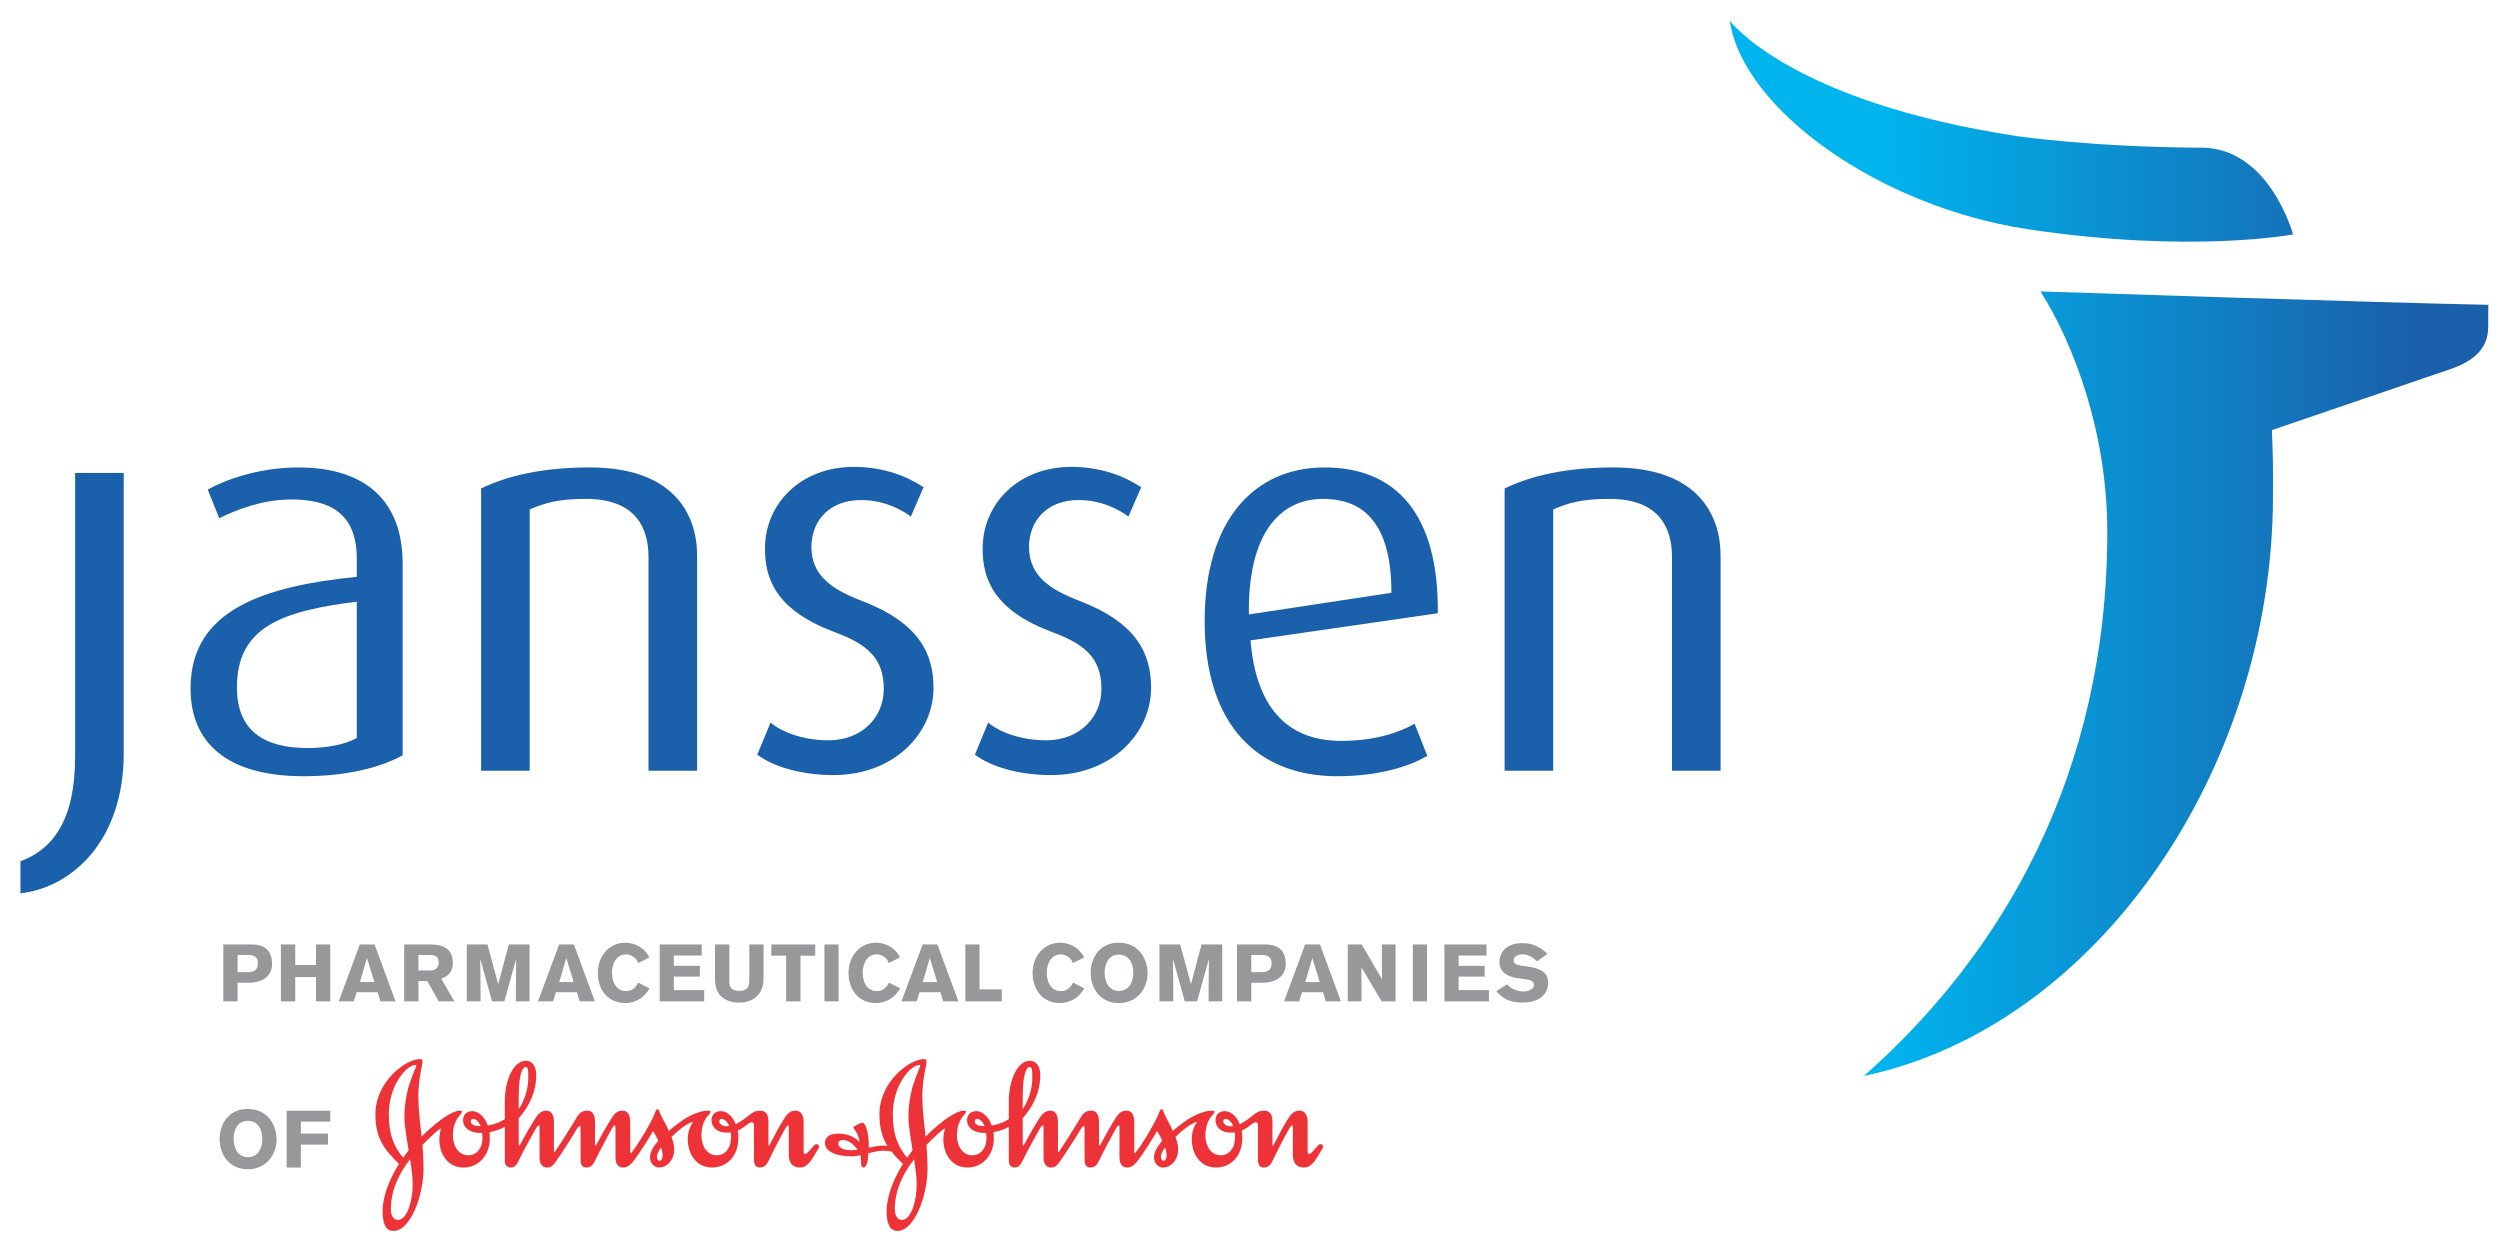 <?xml version="1.0" encoding="UTF-8"?> <svg xmlns="http://www.w3.org/2000/svg" xmlns:xlink="http://www.w3.org/1999/xlink" version="1.1" x="0" y="0" width="856" height="427" viewBox="0, 0, 856, 427"><defs><linearGradient id="Gradient_1" gradientUnits="userSpaceOnUse" x1="592.281" y1="187.75" x2="852.025" y2="187.75"><stop offset="0" stop-color="#00B4EE"></stop><stop offset="0.2" stop-color="#00B4EE"></stop><stop offset="0.9" stop-color="#1A60AA"></stop><stop offset="1" stop-color="#1A60AA"></stop></linearGradient></defs><g id="Layer_1"><path d="M592.253,7.064 C596.837,37.639 643.727,70.779 693.971,78.425 L693.971,78.425 C750.212,86.946 785.138,80.26 785.138,80.26 L785.138,80.26 C785.138,80.26 777.119,50.68 753.865,50.566 L753.865,50.566 C717.058,50.418 691.115,46.689 691.115,46.689 L691.115,46.689 C612.601,34.81 592.253,7.064 592.253,7.064 z M721.534,182.174 C721.534,265.562 685.184,327.027 638.204,368.393 L638.204,368.393 C717.543,351.729 778.269,263.989 778.269,169.563 L778.269,169.563 C778.346,161.877 778.22,154.117 777.894,147.269 L777.894,147.269 L839.22,126.315 C846.978,123.605 851.936,119.382 851.957,111.962 L851.957,111.962 C851.984,106.956 852,104.366 852,104.366 L852,104.366 C818.851,103.76 698.656,99.783 698.656,99.783 L698.656,99.783 C709.911,117.499 721.534,147.906 721.534,182.174" fill="url(#Gradient_1)"></path><g><path d="M7,305.876 L7,294.9 C17.777,290.915 25.719,281.283 25.719,259.149 L25.719,161.934 L42.359,161.934 L42.359,258.028 C42.359,287.341 25.144,303.796 7,305.876" fill="#1A60AA"></path><path d="M122.161,206.014 C96.455,209.221 81.123,214.71 81.123,235.325 C81.123,250.088 90.203,256.125 105.347,256.125 C111.776,256.125 118.02,254.99 122.161,252.717 z M104.017,265.781 C77.54,265.781 65.244,254.242 65.244,235.707 C65.244,208.644 90.592,200.718 122.161,197.499 L122.161,191.267 C122.161,175.561 112.707,171.018 99.669,171.018 C89.819,171.018 80.757,174.614 75.071,177.442 L71.115,167.618 C76.965,164.387 88.317,160.056 102.313,160.056 C121.23,160.056 137.875,168.189 137.875,193.134 L137.875,258.592 C130.119,262.946 118.197,265.781 104.017,265.781" fill="#1A60AA"></path><path d="M222.045,263.889 L222.045,190.688 C222.045,181.244 218.065,170.82 200.667,170.82 C191.199,170.82 186.67,172.153 181.371,174.422 L181.371,263.889 L164.729,263.889 L164.729,167.243 C173.784,162.885 185.724,160.051 201.989,160.051 C230.348,160.051 238.693,175.742 238.693,190.313 L238.693,263.889 z" fill="#1A60AA"></path><path d="M285.395,265.385 C274.415,265.385 264.783,262.544 259.294,258.403 L263.829,247.414 C267.427,250.448 274.602,253.479 283.692,253.479 C295.029,253.479 302.604,245.714 302.604,235.889 C302.604,225.303 296.922,220.577 285.767,216.431 C265.917,209.031 261.921,198.446 261.921,187.853 C261.921,172.716 273.852,159.86 292.395,159.86 C302.787,159.86 310.926,163.272 316.218,166.849 L311.871,176.864 C308.836,174.621 302.787,171.214 294.848,171.214 C283.692,171.214 277.821,178.586 277.821,187.294 C277.821,197.119 285.003,201.86 294.848,205.64 C314.709,213.2 319.629,223.794 319.629,235.53 C319.629,251.026 306.199,265.385 285.395,265.385" fill="#1A60AA"></path><path d="M359.901,265.385 C348.937,265.385 339.283,262.544 333.808,258.403 L338.338,247.414 C341.948,250.448 349.125,253.479 358.206,253.479 C369.536,253.479 377.125,245.714 377.125,235.889 C377.125,225.303 371.436,220.577 360.285,216.431 C340.43,209.031 336.449,198.446 336.449,187.853 C336.449,172.716 348.358,159.86 366.907,159.86 C377.3,159.86 385.446,163.272 390.74,166.849 L386.378,176.864 C383.359,174.621 377.3,171.214 369.355,171.214 C358.206,171.214 352.339,178.586 352.339,187.294 C352.339,197.119 359.52,201.86 369.355,205.64 C389.23,213.2 394.13,223.794 394.13,235.53 C394.13,251.026 380.708,265.385 359.901,265.385" fill="#1A60AA"></path><path d="M452.959,170.819 C438.21,170.819 427.226,182.753 427.62,210.379 L476.417,202.972 C476.417,179.903 467.529,170.819 452.959,170.819 M428.177,219.253 C430.065,242.322 440.856,253.677 459.2,253.677 C470.744,253.677 479.055,250.842 484.359,247.808 L488.709,258.783 C482.469,262.544 471.676,265.78 457.867,265.78 C431.205,265.78 412.478,248.944 412.478,212.623 C412.478,178.027 429.516,160.05 453.522,160.05 C477.927,160.05 492.68,175.939 492.301,209.97 z" fill="#1A60AA"></path><path d="M572.491,263.889 L572.491,190.688 C572.491,181.244 568.513,170.82 551.122,170.82 C541.656,170.82 537.129,172.153 531.824,174.422 L531.824,263.889 L515.178,263.889 L515.178,167.243 C524.262,162.885 536.169,160.051 552.438,160.051 C580.8,160.051 589.13,175.742 589.13,190.313 L589.13,263.889 z" fill="#1A60AA"></path><path d="M81.342,332.868 L84.541,332.868 C86.759,332.868 88.29,332.352 88.29,329.806 C88.29,326.991 85.98,326.972 84.457,326.972 L81.342,326.972 z M86.116,323.381 C90.715,323.381 93.152,325.568 93.152,330.041 C93.152,334.97 88.811,336.492 85.284,336.492 L81.342,336.492 L81.342,342.863 L76.461,342.863 L76.461,323.381 z" fill="#96989A"></path><path d="M108.203,342.863 L108.203,334.547 L101.09,334.547 L101.09,342.863 L96.178,342.863 L96.178,323.388 L101.09,323.388 L101.09,330.422 L108.203,330.422 L108.203,323.388 L113.084,323.388 L113.084,342.863 z" fill="#96989A"></path><path d="M125.656,328.017 L123.25,336.253 L128.192,336.253 z M130.258,342.864 L129.288,339.737 L122.115,339.737 L121.149,342.864 L115.979,342.864 L123.194,323.389 L128.261,323.389 L135.434,342.864 z" fill="#96989A"></path><path d="M143.255,332.296 L147.293,332.296 C150.072,332.296 150.21,330.194 150.21,329.589 C150.21,327.05 148.182,327 147.322,327 L143.255,327 z M147.596,323.389 C150.492,323.389 155.056,324.128 155.056,329.708 C155.056,333.009 153.185,334.336 151.063,335.067 L155.557,342.863 L150.21,342.863 L146.317,335.915 L143.283,335.915 L143.283,342.863 L138.383,342.863 L138.383,323.389 z" fill="#96989A"></path><path d="M176.63,342.863 C176.63,342.863 176.63,332.113 176.738,328.297 L172.687,342.863 L168.471,342.863 L164.44,328.297 C164.526,331.019 164.557,342.863 164.557,342.863 L159.817,342.863 L159.817,323.388 L166.922,323.388 L170.585,337.015 L174.204,323.388 L181.318,323.388 L181.318,342.863 z" fill="#96989A"></path><path d="M193.887,328.017 L191.494,336.253 L196.428,336.253 z M198.495,342.864 L197.526,339.737 L190.356,339.737 L189.392,342.864 L184.209,342.864 L191.439,323.389 L196.506,323.389 L203.679,342.864 z" fill="#96989A"></path><path d="M222.412,338.411 C220.867,341.12 218.078,343.44 214.026,343.44 C208.87,343.44 204.701,339.682 204.701,333.094 C204.701,327.338 208.623,322.783 214.134,322.783 C217.718,322.783 220.972,324.898 222.355,327.818 L218.498,329.758 C218.078,328.297 216.339,326.774 214.356,326.774 C211.22,326.774 209.557,329.708 209.557,332.952 C209.557,337.24 211.729,339.357 214.356,339.357 C216.886,339.357 217.912,337.586 218.567,336.458 z" fill="#96989A"></path><path d="M225.878,323.389 L240.273,323.389 L240.273,327.169 L230.722,327.169 L230.722,330.702 L239.637,330.702 L239.637,334.391 L230.722,334.391 L230.722,339.02 L241.123,339.02 L241.123,342.864 L225.878,342.864 z" fill="#96989A"></path><path d="M261.442,335.161 C261.442,340.055 258.323,343.292 253.049,343.292 C248.479,343.292 244.813,340.88 244.813,335.491 L244.813,323.389 L249.714,323.389 L249.714,336.05 C249.714,338.636 251.049,339.271 253.221,339.271 C255.7,339.271 256.562,338.022 256.562,335.802 L256.562,323.389 L261.442,323.389 z" fill="#96989A"></path><path d="M274.091,327.219 L274.091,342.864 L269.187,342.864 L269.187,327.219 L264.112,327.219 L264.112,323.389 L279.146,323.389 L279.146,327.219 z" fill="#96989A"></path><path d="M282.284,323.389 L287.129,323.389 L287.129,342.855 L282.284,342.855 z" fill="#96989A"></path><path d="M308.248,338.411 C306.706,341.12 303.915,343.44 299.863,343.44 C294.707,343.44 290.54,339.682 290.54,333.094 C290.54,327.338 294.454,322.783 299.972,322.783 C303.556,322.783 306.81,324.898 308.181,327.818 L304.329,329.758 C303.915,328.297 302.184,326.774 300.196,326.774 C297.045,326.774 295.391,329.708 295.391,332.952 C295.391,337.24 297.575,339.357 300.196,339.357 C302.723,339.357 303.748,337.586 304.404,336.458 z" fill="#96989A"></path><path d="M318.358,328.017 L315.961,336.253 L320.901,336.253 z M322.959,342.864 L322.005,339.737 L314.825,339.737 L313.853,342.864 L308.674,342.864 L315.912,323.389 L320.972,323.389 L328.152,342.864 z" fill="#96989A"></path><path d="M330.531,342.863 L330.531,323.388 L335.385,323.388 L335.385,338.756 L342.992,338.756 L342.992,342.863 z" fill="#96989A"></path><path d="M371.268,338.411 C369.73,341.12 366.943,343.44 362.882,343.44 C357.727,343.44 353.565,339.682 353.565,333.094 C353.565,327.338 357.479,322.783 362.997,322.783 C366.589,322.783 369.834,324.898 371.218,327.818 L367.354,329.758 C366.943,328.297 365.209,326.774 363.225,326.774 C360.074,326.774 358.427,329.708 358.427,332.952 C358.427,337.24 360.601,339.357 363.225,339.357 C365.755,339.357 366.768,337.586 367.442,336.458 z" fill="#96989A"></path><path d="M383.138,339.299 C386.75,339.299 388.044,335.929 388.044,333.212 C388.044,329.679 386.509,326.859 383.05,326.859 C379.368,326.859 378.225,330.371 378.225,332.988 C378.225,336.105 379.635,339.299 383.138,339.299 M383.05,322.783 C390.146,322.783 392.925,328.623 392.925,333.262 C392.925,338.476 389.369,343.441 383.109,343.441 C376.681,343.441 373.439,338.391 373.439,333.036 C373.439,328.594 376.032,322.783 383.05,322.783" fill="#96989A"></path><path d="M413.825,342.863 C413.825,342.863 413.825,332.113 413.934,328.297 L409.883,342.863 L405.659,342.863 L401.633,328.297 C401.719,331.019 401.743,342.863 401.743,342.863 L396.995,342.863 L396.995,323.388 L404.108,323.388 L407.781,337.015 L411.397,323.388 L418.513,323.388 L418.513,342.863 z" fill="#96989A"></path><path d="M428.439,332.868 L431.622,332.868 C433.837,332.868 435.389,332.352 435.389,329.806 C435.389,326.991 433.068,326.972 431.547,326.972 L428.439,326.972 z M433.21,323.381 C437.807,323.381 440.234,325.568 440.234,330.041 C440.234,334.97 435.906,336.492 432.384,336.492 L428.439,336.492 L428.439,342.863 L423.54,342.863 L423.54,323.381 z" fill="#96989A"></path><path d="M449.332,328.017 L446.935,336.253 L451.871,336.253 z M453.945,342.864 L452.986,339.737 L445.808,339.737 L444.832,342.864 L439.657,342.864 L446.884,323.389 L451.958,323.389 L459.121,342.864 z" fill="#96989A"></path><path d="M473.058,342.863 L466.174,331.217 L466.174,342.863 L461.478,342.863 L461.478,323.388 L466.253,323.388 L473.172,335.243 L473.172,323.388 L477.833,323.388 L477.833,342.863 z" fill="#96989A"></path><path d="M483.758,323.389 L488.604,323.389 L488.604,342.855 L483.758,342.855 z" fill="#96989A"></path><path d="M494.577,323.389 L508.973,323.389 L508.973,327.169 L499.436,327.169 L499.436,330.702 L508.329,330.702 L508.329,334.391 L499.436,334.391 L499.436,339.02 L509.819,339.02 L509.819,342.864 L494.577,342.864 z" fill="#96989A"></path><path d="M526.267,329.18 C524.858,327.727 523.262,326.768 521.174,326.768 C519.187,326.768 518.284,327.909 518.284,328.835 C518.284,329.872 519.1,330.371 520.759,330.612 L522.91,330.914 C527.974,331.626 530.077,333.178 530.077,336.513 C530.077,340.627 526.788,343.292 521.239,343.292 C516.682,343.292 514.333,341.662 512.345,339.358 L516.04,337.016 C517.336,338.58 519.56,339.47 521.669,339.47 C523.094,339.47 525.25,338.82 525.25,337.198 C525.25,335.823 523.588,335.437 521.859,335.225 L519.624,334.921 C516.209,334.441 513.417,332.854 513.417,329.426 C513.417,325.596 516.266,322.924 521.275,322.924 C525.392,322.924 527.945,324.791 529.85,326.626 z" fill="#96989A"></path><path d="M84.902,396.21 C88.514,396.21 89.816,392.838 89.816,390.116 C89.816,386.583 88.268,383.776 84.815,383.776 C81.126,383.776 79.991,387.282 79.991,389.906 C79.991,393.007 81.401,396.21 84.902,396.21 M84.815,379.699 C91.9,379.699 94.69,385.532 94.69,390.166 C94.69,395.385 91.142,400.344 84.875,400.344 C78.446,400.344 75.194,395.307 75.194,389.954 C75.194,385.512 77.798,379.699 84.815,379.699" fill="#96989A"></path><path d="M113.101,380.307 L113.101,384.044 L103.013,384.044 L103.013,388.127 L112.295,388.127 L112.295,391.915 L103.013,391.915 L103.013,399.766 L98.153,399.766 L98.153,380.307 z" fill="#96989A"></path><path d="M246.279,383.932 C246.279,383.396 246.632,383.105 247.092,383.105 C247.862,383.105 249.037,383.932 249.688,385.569 C249.442,385.569 249.095,385.639 248.856,385.639 C247.457,385.639 246.279,384.976 246.279,383.932 M161.21,383.932 C161.21,383.396 161.554,383.105 162.018,383.105 C162.769,383.105 163.894,383.932 164.545,385.569 C162.376,385.569 161.21,385.102 161.21,383.932 M177.61,375.448 C177.61,366.672 179.321,365.34 179.84,365.34 C180.794,365.34 180.887,365.917 180.887,369.277 C180.887,372.74 179.423,377.274 177.61,379.749 z M237.34,384.08 C236.326,385.519 235.501,387.506 235.501,390.096 C235.501,395.04 238.334,399.759 243.795,399.759 C249.095,399.759 252.806,395.575 252.806,389.729 C252.806,388.044 252.749,387.805 252.633,387.098 C253.859,386.583 254.932,385.751 255.754,385.102 C256.464,384.559 256.982,384.27 257.401,384.27 C257.926,384.27 258.166,384.68 258.166,385.448 L258.166,396.994 C258.166,398.87 258.752,399.759 260.219,399.759 C261.561,399.759 262.528,398.813 263.05,397.692 C264.99,393.636 267.808,388.227 269.042,386.16 C269.344,385.695 269.572,385.341 269.737,385.341 C269.991,385.341 270.095,385.519 270.095,386.273 L270.095,395.455 C270.095,398.05 271.29,399.759 273.865,399.759 C276.582,399.759 277.924,397.156 280.288,393.164 C280.41,392.91 280.446,392.747 280.446,392.572 C280.446,392.042 279.984,391.753 279.529,391.753 C278.98,391.753 278.682,392.274 276.929,394.222 C276.582,394.589 276.228,395.095 275.586,395.095 C275.348,395.095 275.161,394.815 275.161,394.454 L275.161,384.151 C275.161,381.386 273.919,380.28 272.336,380.28 C271.051,380.28 269.991,380.8 268.869,382.457 C266.869,385.391 264.801,389.574 263.69,391.691 C263.568,391.931 263.396,392.274 263.279,392.274 C263.171,392.274 263.113,392.114 263.113,391.691 L263.113,384.151 C263.113,381.97 262.528,380.28 260.219,380.28 C257.807,380.28 256.569,381.93 254.817,383.148 C253.694,383.966 252.693,384.559 251.927,384.933 C250.763,381.93 248.573,380.406 246.747,380.447 C244.92,380.503 243.626,381.617 243.626,383.51 C243.626,385.448 244.804,386.788 246.387,387.388 C247.269,387.746 248.091,387.805 249.283,387.805 C249.63,387.805 249.978,387.805 250.2,387.746 C250.338,388.325 250.281,389.164 250.281,389.798 C250.281,392.705 248.573,395.575 245.395,395.575 C242.094,395.575 240.168,392.394 240.168,388.755 C240.168,385.97 240.971,383.684 242.321,382.104 C242.861,381.513 243.273,381.161 243.273,380.611 C243.273,380.328 242.861,380.28 242.508,380.28 C240.27,380.28 237.808,381.272 236.094,382.147 C233.858,383.317 231.214,385.286 229.029,387.212 C227.983,384.863 226.686,382.788 226.026,381.203 C225.79,380.561 225.625,379.797 225.154,379.797 C224.75,379.797 224.562,380.221 224.265,381.019 C223.204,384.151 217.547,393.283 216.327,394.525 C216.218,394.68 216.038,394.878 215.989,394.878 C215.86,394.878 215.784,394.815 215.784,394.454 L215.784,384.151 C215.784,381.386 214.666,380.28 213.151,380.28 C211.85,380.28 210.737,380.8 209.684,382.457 C207.734,385.391 205.377,389.695 204.261,391.817 C204.08,392.175 203.911,392.274 203.841,392.274 C203.793,392.274 203.737,392.042 203.737,391.691 L203.737,384.151 C203.737,381.386 202.621,380.28 201.09,380.28 C199.782,380.28 198.562,380.751 197.549,382.457 C195.089,386.633 190.955,393.05 190.196,394.108 C190.083,394.277 189.961,394.398 189.852,394.454 C189.728,394.454 189.666,394.335 189.666,394.044 L189.666,384.151 C189.666,381.386 188.55,380.28 187.027,380.28 C184.904,380.28 183.74,382.218 182.959,383.452 C181.893,385.165 180.499,387.452 179.378,389.574 C178.606,390.998 177.964,392.274 177.724,392.274 C177.61,392.274 177.61,391.753 177.61,390.752 L177.61,382.874 C181.312,378.755 183.607,373.683 183.607,368.161 C183.607,364.973 182.201,363.203 180.03,363.203 C175.956,363.203 172.848,369.564 172.848,377.098 L172.848,383.219 C170.957,384.406 169.196,384.976 167.013,385.391 C165.903,382.104 163.541,380.406 161.671,380.447 C159.85,380.503 158.556,381.617 158.556,383.51 C158.556,386.633 161.611,387.916 164.299,387.916 L165.063,387.916 C165.194,388.509 165.194,389.164 165.194,389.798 C165.194,392.705 163.484,395.575 160.314,395.575 C157.027,395.575 155.07,392.394 155.07,388.755 C155.07,385.97 155.891,383.684 157.235,382.104 C157.778,381.513 158.191,380.992 158.191,380.611 C158.191,380.328 157.778,380.28 157.425,380.28 C155.194,380.28 150.26,383.267 144.366,389.164 C143.831,384.439 143.247,379.863 143.247,375.391 C143.247,370.389 144.242,366.138 144.473,364.903 C144.589,364.168 144.663,363.683 144.663,363.343 C144.663,362.865 144.416,362.625 143.782,362.625 C139.007,362.625 128.536,370.213 128.536,381.569 C128.536,389.624 131.48,393.51 136.602,398.517 C133.494,403.525 130.998,409.456 130.998,414.753 C130.998,418.59 131.894,421.469 134.709,421.469 C140.595,421.469 145.009,409.231 145.009,400.167 C145.009,397.467 144.893,394.758 144.663,392.042 C146.842,389.729 150.179,386.633 151.004,386.337 C150.665,387.565 150.425,388.874 150.425,390.096 C150.425,395.04 153.256,399.759 158.717,399.759 C163.842,399.759 167.716,395.575 167.716,389.729 C167.716,388.989 167.667,388.325 167.606,387.636 C169.477,387.283 171.203,386.788 172.848,385.808 L172.848,397.627 C172.848,399.158 173.904,399.759 174.902,399.759 C176.259,399.759 176.966,398.813 177.964,396.648 C178.789,394.878 181.018,390.807 182.375,388.396 C183.429,386.513 184.022,385.286 184.498,385.286 C184.613,385.286 184.739,385.569 184.739,386.273 L184.739,396.344 C184.739,399.052 186.145,399.759 187.364,399.759 C188.55,399.759 189.316,399.118 190.083,398.05 C193.16,393.686 196.386,388.509 197.666,386.273 C197.92,385.871 198.199,385.569 198.438,385.569 C198.673,385.569 198.783,385.695 198.783,386.442 L198.783,396.994 C198.783,398.87 199.384,399.759 200.85,399.759 C202.209,399.759 203.083,398.813 203.608,397.692 C205.558,393.636 208.442,388.268 209.684,386.16 C209.974,385.695 210.261,385.286 210.442,385.286 C210.678,385.286 210.737,385.569 210.737,386.337 L210.737,396.344 C210.737,399.052 212.146,399.759 213.388,399.759 C215.027,399.759 216.096,398.587 217.157,397.234 C219.094,394.68 221.91,390.166 223.621,387.283 C224.214,388.227 224.867,389.357 225.397,390.561 C223.978,392.274 222.565,394.222 222.565,396.267 C222.565,398.446 224.1,399.759 225.68,399.759 C228.381,399.759 230.86,397.156 230.86,393.573 C230.86,392.175 230.455,390.703 229.925,389.291 C232.324,386.914 235.212,384.629 237.34,384.08 M140.406,396.93 C140.893,400.033 141.31,403.11 141.31,405.514 C141.31,411.161 139.419,417.751 136.188,417.708 C134.948,417.708 133.88,416.447 133.837,414.286 C133.727,407.236 137.064,401.218 140.406,396.93 M226.329,392.91 C226.686,393.924 226.865,394.758 226.865,395.575 C226.865,396.513 226.512,397.467 225.854,397.467 C225.397,397.467 224.922,396.93 224.922,396.105 C224.922,395.216 225.68,393.814 226.329,392.91 M142.54,364.853 C142.54,365.205 141.715,366.865 140.654,369.804 C139.543,372.865 138.473,377.209 138.473,382.457 C138.473,385.569 139.246,389.695 139.903,393.869 L138.009,396.394 C135.003,392.747 133.129,388.63 133.129,381.569 C133.129,371.561 139.193,364.628 142.3,364.628 C142.48,364.628 142.54,364.684 142.54,364.853" fill="#ED3338"></path><path d="M418.843,383.932 C418.843,383.396 419.19,383.105 419.675,383.105 C420.423,383.105 421.609,383.932 422.254,385.569 C422.022,385.569 421.668,385.639 421.42,385.639 C420.015,385.639 418.843,384.976 418.843,383.932 M333.774,383.932 C333.774,383.396 334.134,383.105 334.582,383.105 C335.347,383.105 336.483,383.932 337.11,385.569 C334.934,385.569 333.774,385.102 333.774,383.932 M350.175,375.448 C350.175,366.672 351.864,365.34 352.419,365.34 C353.346,365.34 353.469,365.917 353.469,369.277 C353.469,372.74 352.009,377.274 350.175,379.749 z M312.992,396.93 C313.466,400.033 313.866,403.11 313.866,405.514 C313.866,411.161 312.005,417.751 308.762,417.708 C307.513,417.708 306.465,416.447 306.395,414.286 C306.286,407.236 309.642,401.218 312.992,396.93 M398.894,392.91 C399.272,393.924 399.432,394.758 399.432,395.575 C399.432,396.513 399.07,397.467 398.425,397.467 C397.962,397.467 397.48,396.93 397.48,396.105 C397.48,395.216 398.253,393.814 398.894,392.91 M315.096,364.853 C315.096,365.205 314.295,366.865 313.218,369.804 C312.108,372.865 311.046,377.209 311.046,382.457 C311.046,385.569 311.831,389.695 312.46,393.869 L310.573,396.394 C307.576,392.747 305.7,388.63 305.7,381.569 C305.7,371.561 311.764,364.628 314.872,364.628 C315.053,364.628 315.096,364.684 315.096,364.853 M305.288,394.277 C306.341,395.695 307.635,397.051 309.166,398.517 C306.052,403.525 303.576,409.456 303.576,414.753 C303.576,418.59 304.467,421.469 307.297,421.469 C313.163,421.469 317.596,409.231 317.596,400.167 C317.596,397.467 317.47,394.758 317.227,392.042 C319.406,389.729 322.75,386.633 323.584,386.337 C323.238,387.565 322.998,388.874 322.998,390.096 C322.998,395.04 325.823,399.759 331.302,399.759 C336.41,399.759 340.287,395.575 340.287,389.729 C340.287,388.989 340.244,388.325 340.171,387.636 C342.064,387.283 343.77,386.788 345.416,385.808 L345.416,397.627 C345.416,399.158 346.462,399.759 347.445,399.759 C348.831,399.759 349.53,398.813 350.53,396.648 C351.359,394.878 353.589,390.807 354.953,388.396 C356.003,386.513 356.601,385.286 357.064,385.286 C357.186,385.286 357.303,385.569 357.303,386.273 L357.303,396.344 C357.303,399.052 358.696,399.759 359.936,399.759 C361.108,399.759 361.886,399.118 362.663,398.05 C365.708,393.686 368.951,388.509 370.246,386.273 C370.467,385.871 370.763,385.569 370.997,385.569 C371.237,385.569 371.356,385.695 371.356,386.442 L371.356,396.994 C371.356,398.87 371.948,399.759 373.409,399.759 C374.774,399.759 375.655,398.813 376.188,397.692 C378.13,393.636 381.015,388.268 382.235,386.16 C382.531,385.695 382.841,385.286 383.03,385.286 C383.238,385.286 383.317,385.569 383.317,386.337 L383.317,396.344 C383.317,399.052 384.703,399.759 385.937,399.759 C387.612,399.759 388.66,398.587 389.715,397.234 C391.663,394.68 394.477,390.166 396.186,387.283 C396.772,388.227 397.431,389.357 397.962,390.561 C396.527,392.274 395.14,394.222 395.14,396.267 C395.14,398.446 396.664,399.759 398.253,399.759 C400.952,399.759 403.407,397.156 403.407,393.573 C403.407,392.175 403.027,390.703 402.477,389.291 C404.889,386.914 407.785,384.629 409.904,384.08 C408.893,385.519 408.072,387.506 408.072,390.096 C408.072,395.04 410.898,399.759 416.356,399.759 C421.668,399.759 425.357,395.575 425.357,389.729 C425.357,388.044 425.3,387.805 425.197,387.098 C426.439,386.583 427.496,385.751 428.325,385.102 C429.022,384.559 429.555,384.27 429.958,384.27 C430.494,384.27 430.727,384.68 430.727,385.448 L430.727,396.994 C430.727,398.87 431.32,399.759 432.785,399.759 C434.149,399.759 435.092,398.813 435.614,397.692 C437.547,393.636 440.363,388.227 441.603,386.16 C441.928,385.695 442.145,385.341 442.322,385.341 C442.562,385.341 442.683,385.519 442.683,386.273 L442.683,395.455 C442.683,398.05 443.847,399.759 446.442,399.759 C449.136,399.759 450.518,397.156 452.861,393.164 C452.971,392.91 453.03,392.747 453.03,392.572 C453.03,392.042 452.563,391.753 452.09,391.753 C451.555,391.753 451.258,392.274 449.494,394.222 C449.136,394.589 448.783,395.095 448.161,395.095 C447.909,395.095 447.74,394.815 447.74,394.454 L447.74,384.151 C447.74,381.386 446.498,380.28 444.912,380.28 C443.619,380.28 442.562,380.8 441.443,382.457 C439.43,385.391 437.392,389.574 436.264,391.691 C436.136,391.931 435.983,392.274 435.842,392.274 C435.712,392.274 435.685,392.114 435.685,391.691 L435.685,384.151 C435.685,381.97 435.092,380.28 432.785,380.28 C430.368,380.28 429.14,381.93 427.381,383.148 C426.258,383.966 425.252,384.559 424.482,384.933 C423.322,381.93 421.133,380.406 419.319,380.447 C417.486,380.503 416.191,381.617 416.191,383.51 C416.191,385.448 417.377,386.788 418.953,387.388 C419.841,387.746 420.662,387.805 421.855,387.805 C422.199,387.805 422.542,387.805 422.785,387.746 C422.909,388.325 422.852,389.164 422.852,389.798 C422.852,392.705 421.133,395.575 417.947,395.575 C414.669,395.575 412.733,392.394 412.733,388.755 C412.733,385.97 413.558,383.684 414.895,382.104 C415.425,381.513 415.832,381.161 415.832,380.611 C415.832,380.328 415.425,380.28 415.081,380.28 C412.841,380.28 410.379,381.272 408.665,382.147 C406.426,383.317 403.778,385.286 401.595,387.212 C400.541,384.863 399.272,382.788 398.608,381.203 C398.37,380.561 398.195,379.797 397.719,379.797 C397.306,379.797 397.128,380.221 396.846,381.019 C395.778,384.151 390.127,393.283 388.894,394.525 C388.777,394.68 388.604,394.878 388.53,394.878 C388.43,394.878 388.371,394.815 388.371,394.454 L388.371,384.151 C388.371,381.386 387.246,380.28 385.722,380.28 C384.414,380.28 383.317,380.8 382.235,382.457 C380.306,385.391 377.948,389.695 376.839,391.817 C376.667,392.175 376.483,392.274 376.435,392.274 C376.357,392.274 376.304,392.042 376.304,391.691 L376.304,384.151 C376.304,381.386 375.195,380.28 373.654,380.28 C372.361,380.28 371.105,380.751 370.129,382.457 C367.647,386.633 363.528,393.05 362.77,394.108 C362.663,394.277 362.554,394.398 362.416,394.454 C362.306,394.454 362.242,394.335 362.242,394.044 L362.242,384.151 C362.242,381.386 361.108,380.28 359.586,380.28 C357.469,380.28 356.297,382.218 355.526,383.452 C354.462,385.165 353.057,387.452 351.936,389.574 C351.177,390.998 350.53,392.274 350.304,392.274 C350.175,392.274 350.175,391.753 350.175,390.752 L350.175,382.874 C353.88,378.755 356.193,373.683 356.193,368.161 C356.193,364.973 354.761,363.203 352.588,363.203 C348.536,363.203 345.416,369.564 345.416,377.098 L345.416,383.219 C343.515,384.406 341.754,384.976 339.578,385.391 C338.469,382.104 336.112,380.406 334.249,380.447 C332.409,380.503 331.121,381.617 331.121,383.51 C331.121,386.633 334.161,387.916 336.878,387.916 L337.644,387.916 C337.766,388.509 337.766,389.164 337.766,389.798 C337.766,392.705 336.048,395.575 332.871,395.575 C329.591,395.575 327.648,392.394 327.648,388.755 C327.648,385.97 328.486,383.684 329.814,382.104 C330.351,381.513 330.763,380.992 330.763,380.611 C330.763,380.328 330.351,380.28 329.998,380.28 C327.765,380.28 322.811,383.267 316.924,389.164 C316.402,384.439 315.811,379.863 315.811,375.391 C315.811,370.389 316.816,366.138 317.069,364.903 C317.16,364.168 317.227,363.683 317.227,363.343 C317.227,362.865 316.994,362.625 316.347,362.625 C311.578,362.625 301.116,370.213 301.116,381.569 C301.116,386.196 302.11,389.51 303.865,392.394 C303.23,392.274 302.702,392.274 302.227,392.274 C300.341,392.274 298.573,392.747 297.465,392.995 L297.465,391.817 C297.465,389.291 296.873,385.808 295.798,384.629 C295.681,384.504 295.516,384.439 295.343,384.439 C294.859,384.439 294.289,384.68 293.641,385.031 C292.923,385.391 292.222,385.751 292.222,385.97 C292.222,386.104 292.222,386.196 292.405,386.513 C292.816,387.098 293.936,388.268 294.33,391.035 C292.332,389.043 290.042,388.148 287.052,388.148 C283.53,388.148 282.467,389.729 282.467,391.338 C282.467,394.398 286.516,395.936 291.646,395.936 C292.585,395.936 293.641,395.751 294.702,395.505 C294.702,396.45 294.816,397.284 294.816,397.981 C294.816,398.989 294.99,399.759 295.647,399.759 C296.644,399.759 297.237,397.755 297.327,394.878 C299.171,394.398 301.042,393.995 302.653,393.995 C303.417,393.995 304.343,394.108 305.288,394.277 M293.697,393.686 C292.702,393.814 292.11,393.814 291.055,393.814 C288.762,393.814 287.052,392.91 287.052,391.632 C287.052,390.807 287.472,390.335 288.635,390.335 C290.518,390.335 292.049,391.632 293.697,393.686" fill="#ED3338"></path></g></g></svg> 